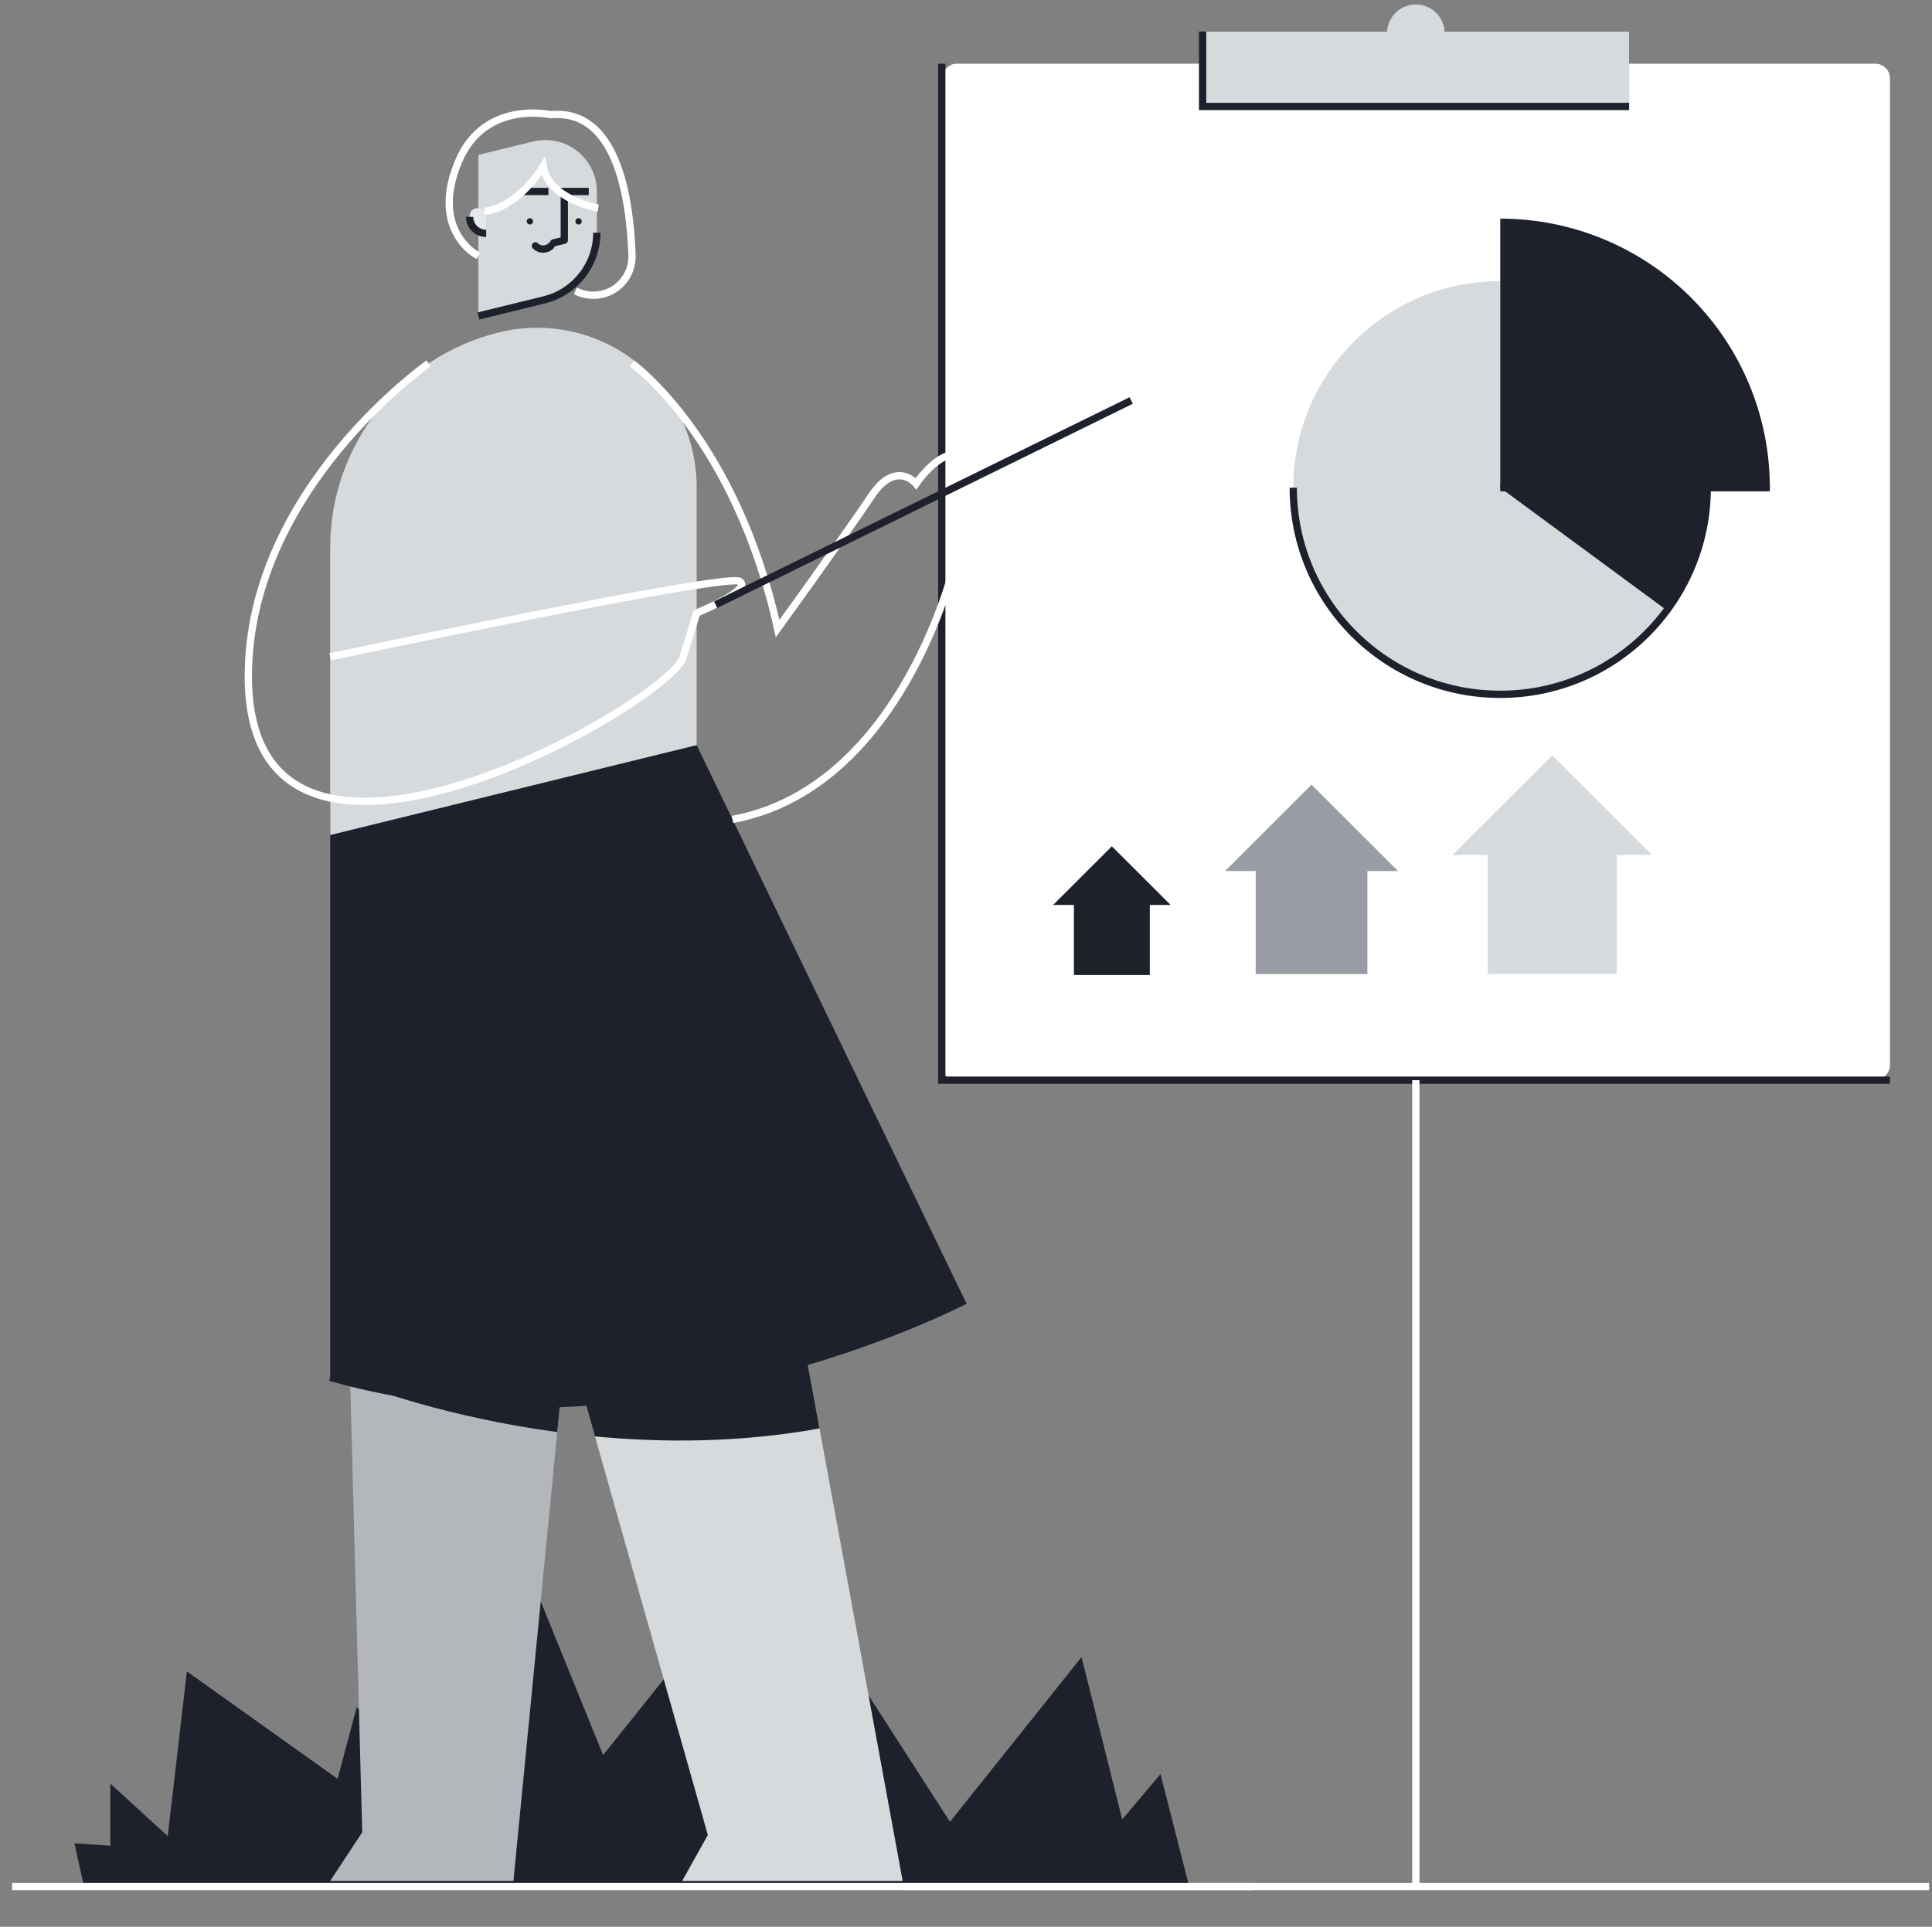 <svg width="398" height="397" viewBox="0 0 398 397" fill="none" xmlns="http://www.w3.org/2000/svg">
<rect x="0" y="0" width="398" height="397" fill="#808080" stroke="none"/>
<rect width="195.33" height="209.432" rx="3" transform="matrix(-1 0 0 1 389.337 13.132)" fill="white"/>
<path d="M194.007 13.132V222.564H389.336" stroke="#1E212C" stroke-width="1.5"/>
<rect width="87.861" height="15.447" transform="matrix(-1 0 0 1 335.602 6.493)" fill="#1E212C"/>
<path d="M291.671 12.796C288.379 12.796 285.711 10.131 285.711 6.845C285.711 3.558 288.379 0.894 291.671 0.894C294.963 0.894 297.632 3.558 297.632 6.845C297.632 10.131 294.963 12.796 291.671 12.796Z" fill="#1E212C"/>
<rect width="87.861" height="15.447" transform="matrix(-1 0 0 1 335.602 6.493)" fill="#D7DADD"/>
<path d="M247.741 6.492V21.938H335.602" stroke="#1E212C" stroke-width="1.5"/>
<path d="M291.671 12.796C288.379 12.796 285.711 10.131 285.711 6.845C285.711 3.558 288.379 0.894 291.671 0.894C294.963 0.894 297.632 3.558 297.632 6.845C297.632 10.131 294.963 12.796 291.671 12.796Z" fill="#D7DADD"/>
<path d="M291.671 222.564V388.703" stroke="white" stroke-width="1.5"/>
<path d="M397.391 388.703H185.952" stroke="white" stroke-width="1.5"/>
<path d="M22.727 380.291V367.499L34.554 378.323L38.496 344.377L69.542 366.515L73.484 351.757L84.326 362.58V344.869L97.631 360.612L109.459 325.19L124.242 361.62L145.925 334.537L162.187 371.435V353.724L171.55 370.943L177.957 347.82L195.697 375.371L222.801 341.425L231.179 374.879L239.064 365.532L244.977 388.703H17.306L15.335 379.799L22.727 380.291Z" fill="#1E212C"/>
<path d="M257.811 388.703H2.5" stroke="white" stroke-width="1.5"/>
<path d="M81.921 152.4L138.046 148.716L152.581 205.948L185.952 387.555H140.53L145.82 378.091L81.921 152.4Z" fill="#D7DADD"/>
<path d="M74.618 377.536L71.858 274.196L116.023 282.463L105.769 387.555H68.023L74.618 377.536Z" fill="#B3B7BC"/>
<path d="M88.156 277.246L116.024 282.463L114.794 295.069C91.603 291.946 75.633 285.729 75.633 285.729L88.156 277.246Z" fill="#1E212C"/>
<path d="M143.515 239.749C143.515 239.749 150.541 241.913 159.839 245.442L168.819 294.315C152.448 297.297 136.506 297.287 122.567 295.962L112.584 260.7L143.515 239.749Z" fill="#1E212C"/>
<path d="M143.515 153.527L198.788 267.949C198.788 267.949 133.233 302.394 68.023 283.794V165.303L143.515 153.527Z" fill="#1E212C"/>
<path d="M122.951 39.454V47.942C122.951 54.506 118.462 60.222 112.077 61.788L98.547 65.108V31.92L109.797 29.159C112.966 28.382 116.316 29.101 118.883 31.111C121.451 33.12 122.951 36.197 122.951 39.454L122.951 39.454Z" fill="#D7DADD"/>
<path d="M122.951 47.943C122.951 54.506 118.462 60.222 112.078 61.788L98.547 65.109" stroke="#1E212C" stroke-width="1.5"/>
<path d="M109.165 46.258C108.804 46.258 108.512 45.966 108.512 45.606C108.512 45.247 108.804 44.955 109.165 44.955C109.525 44.955 109.817 45.247 109.817 45.606C109.817 45.966 109.525 46.258 109.165 46.258Z" fill="#1E212C"/>
<path d="M119.187 46.258C118.827 46.258 118.535 45.966 118.535 45.606C118.535 45.247 118.827 44.955 119.187 44.955C119.548 44.955 119.84 45.247 119.84 45.606C119.84 45.966 119.548 46.258 119.187 46.258Z" fill="#1E212C"/>
<path d="M116.247 49.493V39.454H121.285" stroke="#1E212C" stroke-width="1.5"/>
<path d="M107.936 39.454H112.974" stroke="#1E212C" stroke-width="1.5"/>
<path d="M100.154 44.597V48.083C99.25 48.083 98.382 47.724 97.743 47.086C97.103 46.447 96.744 45.581 96.744 44.678C96.744 44.574 96.748 44.47 96.758 44.368C96.949 42.254 100.154 42.474 100.154 44.597Z" fill="#E5E8ED"/>
<path d="M100.154 48.084C99.25 48.084 98.382 47.725 97.743 47.086C97.103 46.448 96.744 45.582 96.744 44.679" stroke="#1E212C" stroke-width="1.5"/>
<path d="M113.492 50.665C112.61 51.546 111.18 51.546 110.298 50.665" stroke="#1E212C" stroke-width="1.5" stroke-linecap="round" stroke-linejoin="round"/>
<path d="M116.247 49.501L114.044 50.041" stroke="#1E212C" stroke-width="1.5" stroke-linecap="round"/>
<path d="M118.535 59.938L118.922 60.114C121.432 61.257 124.355 61.023 126.65 59.497C128.945 57.97 130.287 55.366 130.196 52.614C129.754 39.951 126.77 22.382 113.493 23.64C113.493 23.64 100.005 20.553 94.599 32.954C89.193 45.355 95.824 51.326 98.547 52.704" stroke="white" stroke-width="1.5"/>
<path d="M123.238 42.89C123.238 42.89 113.052 41.107 111.896 34.294C111.896 34.294 106.85 42.732 99.809 43.546" stroke="white" stroke-width="1.5"/>
<path d="M143.515 100.326V153.527L68.023 172.051V112.8C68.023 91.79 82.39 73.495 102.827 68.48H102.827C112.627 66.076 122.991 68.302 130.934 74.518C138.876 80.734 143.515 90.251 143.515 100.326L143.515 100.326Z" fill="#D7DADD"/>
<path d="M198.788 267.949C198.788 267.949 133.233 302.394 68.023 283.794" stroke="#1E212C" stroke-width="1.5"/>
<path d="M88.283 74.888C88.283 74.888 51.294 100.71 51.156 139.165C50.954 195.045 137.888 144.676 140.702 135.49L143.515 126.304C143.515 126.304 155.128 121.53 152.368 119.784C149.608 118.037 68.023 135.337 68.023 135.337" stroke="white" stroke-width="1.5"/>
<path d="M130.2 74.888C130.2 74.888 151.448 90.02 160.189 129.519C160.189 129.519 174.451 109.794 179.511 102.204C184.572 94.613 188.713 99.666 188.713 99.666C188.713 99.666 194.602 90.939 198.788 94.613C202.974 98.288 191.777 161.302 150.91 168.834" stroke="white" stroke-width="1.5"/>
<path d="M147.431 124.59L233.031 82.519" stroke="#1E212C" stroke-width="1.5"/>
<path d="M309.06 57.92C285.511 57.92 266.42 76.978 266.42 100.489C266.42 123.999 285.511 143.058 309.06 143.058C332.61 143.058 351.701 123.999 351.701 100.489H309.06V57.92Z" fill="#D7DADD"/>
<path d="M266.42 100.489C266.42 123.999 285.511 143.058 309.06 143.058C332.61 143.058 351.701 123.999 351.701 100.489" stroke="#1E212C" stroke-width="1.5"/>
<path d="M351.701 100.489H309.06L343.379 125.755C348.797 118.443 351.715 109.584 351.701 100.489Z" fill="#1E212C"/>
<path d="M309.06 45.046V100.489H364.597C364.597 85.785 358.745 71.682 348.33 61.285C337.915 50.887 323.79 45.046 309.06 45.046Z" fill="#1E212C"/>
<path d="M309.06 100.489H364.597" stroke="#1E212C" stroke-width="1.5"/>
<rect width="26.554" height="26.51" transform="matrix(1 0 0 -1 306.49 200.675)" fill="#D7DADD"/>
<path d="M299.21 176.163L319.768 155.639L340.325 176.163H299.21Z" fill="#D7DADD"/>
<rect width="23.015" height="22.976" transform="matrix(1 0 0 -1 258.676 200.714)" fill="#9A9CA5"/>
<path d="M252.366 179.468L270.184 161.681L288.001 179.468H252.366Z" fill="#9A9CA5"/>
<rect width="15.638" height="15.612" transform="matrix(1 0 0 -1 221.229 200.893)" fill="#1E212C"/>
<path d="M216.942 186.458L229.048 174.371L241.155 186.458H216.942Z" fill="#1E212C"/>
</svg>
